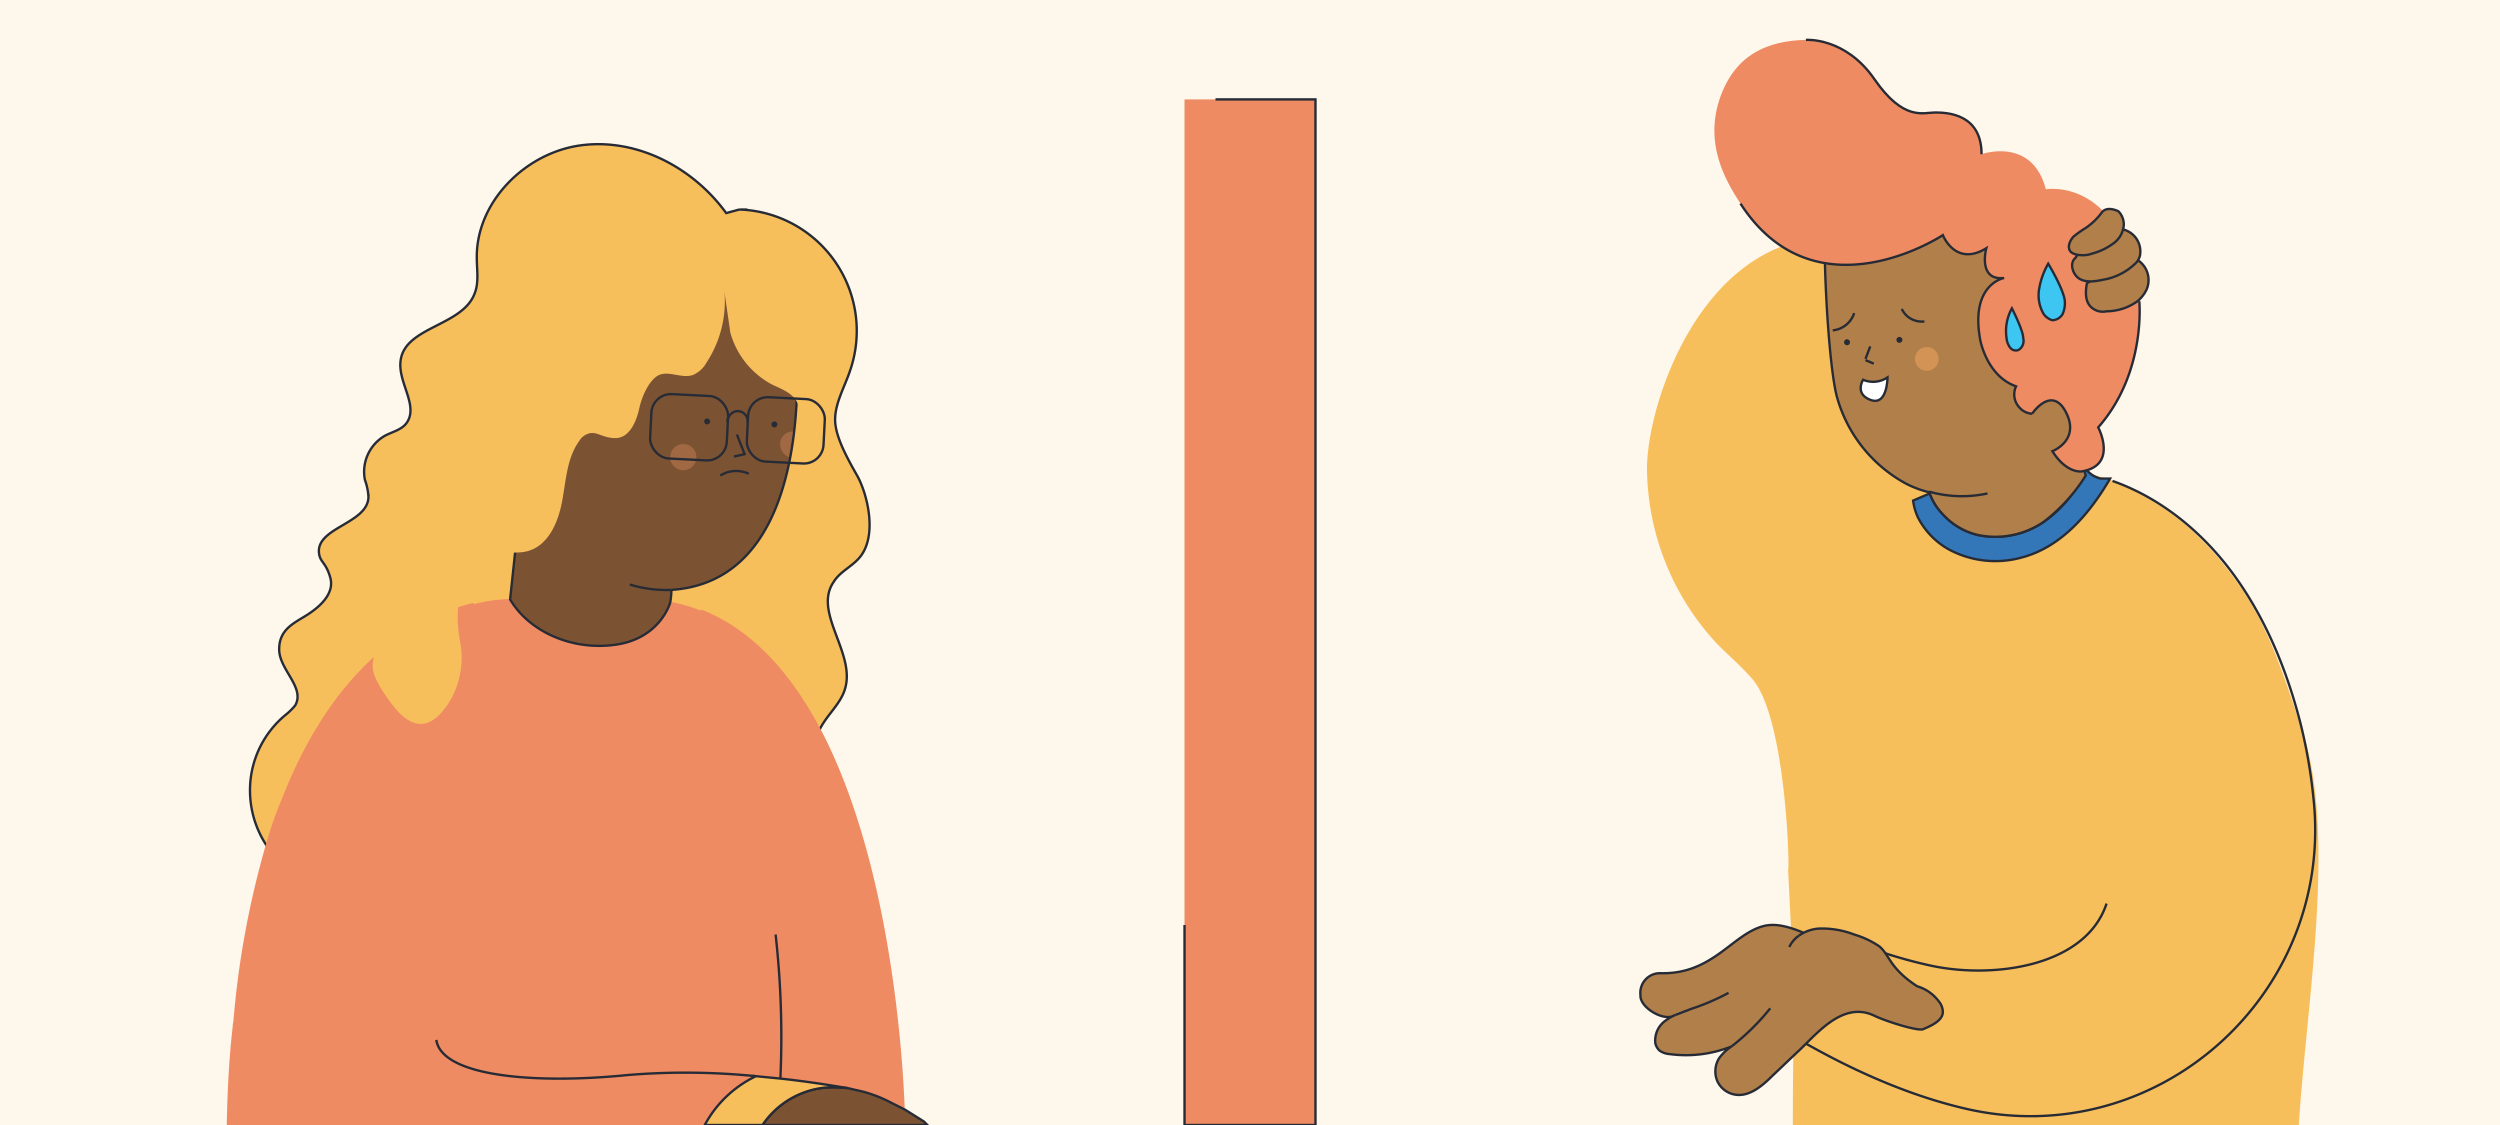 <?xml version="1.0" encoding="utf-8"?>
<svg xmlns="http://www.w3.org/2000/svg" data-name="Capa 1" id="Capa_1" viewBox="0 0 420 189">
  <defs>
    <style>.cls-1{fill:#fef7eb;}.cls-2,.cls-3{fill:#f7bf5c;}.cls-10,.cls-11,.cls-13,.cls-3,.cls-5,.cls-6,.cls-9{stroke:#272b36;stroke-miterlimit:10;stroke-width:0.4px;}.cls-4{fill:#ef8b63;}.cls-5{fill:#7c5332;}.cls-6{fill:none;}.cls-7{fill:#a06944;}.cls-8{fill:#272b36;}.cls-9{fill:#3377b8;}.cls-10{fill:#b17f49;}.cls-11{fill:#fff;}.cls-12{fill:#d39354;}.cls-13{fill:#3dc6f2;}</style>
  </defs>
  <rect class="cls-1" height="189" width="420"/>
  <path class="cls-2" d="M375.9,169.4c-.2,2.4-.5,4.9-.5,7.3H301.9l-.4-8.4-.5-10.2-.6-12c.3.4-.3-25.1-5.9-31.9-1.8-2.1-3.9-3.9-5.9-5.9a43.7,43.7,0,0,1-11.9-29c-.3-10.7,8.9-39.5,31.4-39.5h27.4l6.1,37.9a66.9,66.9,0,0,1,9.6,1.9c5.9,1.7,12.3,4.7,12.2,9.7-.3,9.1,11.7,60.1,11.7,60.1.3,1.7.5,3.4.7,5.1A92.7,92.7,0,0,1,375.9,169.4Z"/>
  <path class="cls-3" d="M48.3,145.9A16.8,16.8,0,0,1,42,133a16.4,16.4,0,0,1,6.1-13,10.6,10.6,0,0,0,1.5-1.5c1.7-3-2.7-6-2.7-9.4s2.5-4.4,4.7-5.8,4.6-3.6,3.9-6.2-1.7-2.6-1.9-4.1c-.6-4.4,8.2-5,8.3-9.5a10,10,0,0,0-.6-2.9,7,7,0,0,1,3.2-7.3c1.2-.7,2.8-1,3.7-2.1,2.3-2.9-1.4-6.9-.9-10.6.7-5.7,10.3-5.8,12.4-11.2.8-1.9.4-4,.4-6.1-.1-9.4,8.2-17.7,17.6-18.9s18.8,3.8,24.3,11.4l2.2-.6a20.4,20.4,0,0,1,18.6,27.1c-.9,2.7-2.5,5.4-2.5,8.2s2,6.4,3.7,9.4,3.6,10.4.2,14c-1.3,1.4-3.1,2.2-4.1,3.8-3.6,5.1,3.6,11.9,1.9,17.9-.8,3-3.8,5-4.7,8s0,5.5-.1,8.3a12.4,12.4,0,0,1-4.7,9.6Z"/>
  <path class="cls-4" d="M38.1,189h80.3a19.1,19.1,0,0,1,8.6-8.2l4.1.4c6.4.7,11.1,1.6,11.3,1.6a20.8,20.8,0,0,0-3.5-.1h-.1a14.4,14.4,0,0,0-10.7,6.3h24c0-.6,0-1.5-.1-2.6-.4-10.6-2.7-42.2-14.2-64-4.9-9.2-11.3-16.6-20-20v.2a27.6,27.6,0,0,0-5.8-1.6l-24.2-.3a25.2,25.2,0,0,0-8.2.8c0-.1,0-.2-.1-.2-8.8,2.1-22.9,9.3-32.1,32.8a62.6,62.6,0,0,0-2.7,7.7,151.3,151.3,0,0,0-5.5,29.9,2,2,0,0,0-.1.7C38.5,177.6,38.2,183.1,38.1,189Z"/>
  <path class="cls-5" d="M128.1,189h27.7l-.6-.6-3.2-2-2.2-1.1a22.7,22.7,0,0,0-4.8-1.9l-2.6-.6h0a20.8,20.8,0,0,0-3.5-.1h-.1A14.4,14.4,0,0,0,128.1,189Z"/>
  <path class="cls-6" d="M73.3,174.7c.9,6.1,16.3,7.5,32.2,5.9a118.6,118.6,0,0,1,21.5.2"/>
  <path class="cls-6" d="M142.4,182.8h0"/>
  <path class="cls-6" d="M131.1,181.3a154.5,154.5,0,0,0-.8-24.3"/>
  <path class="cls-3" d="M118.4,189h9.7a14.4,14.4,0,0,1,10.7-6.3h.1a20.8,20.8,0,0,1,3.5.1c-.2,0-4.9-.9-11.3-1.6l-4.1-.4A19.1,19.1,0,0,0,118.4,189Z"/>
  <path class="cls-5" d="M104,54.3l14.7-10.1,14.8,10.1s5.3,43.1-20.7,44.8a14.2,14.2,0,0,1-.2,2.1h0s-1.6,6-9.1,7.1-14.7-2.3-17.8-7.6h0l2.9-27.3Z"/>
  <path class="cls-6" d="M125.8,79.6a5,5,0,0,0-4.8.3"/>
  <circle class="cls-7" cx="114.8" cy="76.8" r="2.2"/>
  <path class="cls-7" d="M133,72.5h.2c-.2,1.4-.4,2.9-.7,4.3a2.4,2.4,0,0,1-1.4-1.8A2.1,2.1,0,0,1,133,72.5Z"/>
  <path class="cls-8" d="M118.8,71.3a.5.5,0,1,0,0-1,.5.5,0,0,0,0,1Z"/>
  <path class="cls-8" d="M130.1,71.8a.5.5,0,1,0,0-1,.5.5,0,0,0,0,1Z"/>
  <path class="cls-6" d="M112.8,99.1a20.8,20.8,0,0,1-7-.9"/>
  <polyline class="cls-6" points="123.8 73 125.1 76.3 123.3 76.7"/>
  <rect class="cls-6" height="10.83" rx="3.3" transform="translate(3.8 -5.8) rotate(2.9)" width="12.9" x="109.3" y="66.4"/>
  <path class="cls-6" d="M122.2,70.9a1.9,1.9,0,0,1,1.4-1.8,1.7,1.7,0,0,1,2,1.9"/>
  <path class="cls-6" d="M43.7,172.4h0"/>
  <path class="cls-2" d="M134.9,77.8a.8.8,0,0,1-1.1.4c1.3-2.2,1.1-4.9.9-7.4a7.2,7.2,0,0,0-1-3.6c-.9-1.3-2.5-1.9-4-2.6a14.2,14.2,0,0,1-7-8.7l-1-6.9a18.7,18.7,0,0,1-3,11.9,4.7,4.7,0,0,1-2.3,2.1c-1.8.6-3.7-.6-5.4-.1s-3.1,3.4-3.6,5.7-1.7,5-4,5-3.2-1.3-4.7-.7a2.8,2.8,0,0,0-1.4,1.2c-2.1,2.9-2.2,6.7-2.9,10.3s-2.4,7.3-5.8,8.2c-1.5.4-3.1.1-4.7.4-3.6.6-6.1,4.2-6.8,7.8a20.6,20.6,0,0,0,.2,7,14.5,14.5,0,0,1-1.5,9.6c-2.1,3.6-5.4,6.8-9.8,1.1-7.7-10,1.2-6.1-6.1-16S73.3,85.4,73.3,85.4L84.6,60.8l12.6-20h11.2l21.2,3.4,11.5,9.3-4.6,21.1Z"/>
  <rect class="cls-6" height="10.83" rx="3.3" transform="translate(3.9 -6.7) rotate(2.9)" width="12.9" x="125.5" y="67"/>
  <path class="cls-2" d="M386.2,189h-85c0-13.2.1-24,2.6-60.3a127.6,127.6,0,0,1,3.5-23.9c1.6-6.1,5.7-17.1,14.1-20.7a5,5,0,0,1,3.2-.2c.1.9,5.6,1.7,6,2.6s6.8.9,9,2.1-5.7-1.1-1.6-2.1c6.6-1.8,9,1,12.4-5,.8-.2-5.3-1.6-4.8-2.1s7.7.7,9.3,1.4c10,4,16.3,10.4,21.3,17.5s7.6,15.6,10.4,23.9C392.7,139.7,387.5,168.2,386.2,189Z"/>
  <path class="cls-9" d="M354.5,80.4c-3.5,6-8.3,11.6-15,13.3a16.5,16.5,0,0,1-12.1-1.4,12.9,12.9,0,0,1-5.2-5.4,9.8,9.8,0,0,1-.8-2.8l2.8-1.2a9.9,9.9,0,0,0,2.2,3.5,11.5,11.5,0,0,0,6,3.5,14.4,14.4,0,0,0,10.9-2.2,18.7,18.7,0,0,0,7-8.9v-.2a4.3,4.3,0,0,0,2.6,1.8Z"/>
  <path class="cls-6" d="M354.9,80.8c8.5,3,15.7,9.1,20.9,16.5s8.6,15.9,10.8,24.7a88.2,88.2,0,0,1,2.1,12.5c3.3,32.6-26.3,59.1-58.3,51.8-8.3-1.9-17.7-5.6-28.1-11.6"/>
  <path class="cls-6" d="M353.9,151.8c-3.5,10.7-19.4,12.8-30.1,10.3a79.1,79.1,0,0,1-12.9-4.1"/>
  <path class="cls-10" d="M303,156.7c-2.2-.9-4.6-1.7-6.8-1.1-5.2,1.4-8.5,8.1-17.2,7.9a3.3,3.3,0,0,0-3.4,3.7,1.7,1.7,0,0,0,.1.7c.6,1.7,3.4,3.3,5.1,2.9l.7-.3a6.5,6.5,0,0,0-1.6.9,4.1,4.1,0,0,0-1.8,3.9,2.5,2.5,0,0,0,.7,1.2,3.5,3.5,0,0,0,1.8.6,20.6,20.6,0,0,0,10.3-1.3,8,8,0,0,0-2.1,2,4.2,4.2,0,0,0-.3,3.8,4,4,0,0,0,3,2.3c2.4.4,4.6-1.5,6.3-3.2l4.1-3.9c3.1-2.8,7.5-8.7,12.9-6.2,1.8.9,7.4,2.7,8.3,2.3s3.3-1.3,3.3-2.9a2.9,2.9,0,0,0-.7-1.8,7,7,0,0,0-3.6-2.5c-4.8-3.1-4.7-5.5-6.5-6.8a15.3,15.3,0,0,0-4.1-1.9,15,15,0,0,0-5.9-1,6.6,6.6,0,0,0-3.4,1.2"/>
  <path class="cls-6" d="M300.6,159.1a4.9,4.9,0,0,1,1.6-1.9"/>
  <path class="cls-6" d="M290.4,166.8a38.5,38.5,0,0,1-6.3,2.7l-2.6,1"/>
  <path class="cls-6" d="M297.4,169.4a39.4,39.4,0,0,1-6.5,6.4"/>
  <path class="cls-10" d="M339.9,38.3l10.5,41.6a29.3,29.3,0,0,1-7.1,7.8,14.4,14.4,0,0,1-10.9,2.2,11.5,11.5,0,0,1-6-3.5,9.9,9.9,0,0,1-2.2-3.5h-.1v-.2a17.4,17.4,0,0,1-3.8-1.4A23.8,23.8,0,0,1,308.7,67c-1.6-5.2-2.7-27.4-1.9-32.8Z"/>
  <path class="cls-6" d="M314.2,58.2l-.8,2.1"/>
  <path class="cls-6" d="M313.4,60.5l1.4.6"/>
  <path class="cls-8" d="M310.3,58a.5.5,0,1,0,0-1,.5.5,0,0,0,0,1Z"/>
  <path class="cls-8" d="M319.1,57.6a.5.5,0,0,0,0-1,.5.5,0,1,0,0,1Z"/>
  <path class="cls-11" d="M313,63.8a4.3,4.3,0,0,0,4.1-.4s0,4.8-2.8,3.8S313,63.8,313,63.8Z"/>
  <circle class="cls-12" cx="323.7" cy="60.3" r="2"/>
  <path class="cls-4" d="M338.7,64.9c-4.9-1.7-6-7.7-6-7.7-1.8-9.5,4-10.5,4-10.5-4.5.5-3-5-3-5-5.2,3.2-7.3-2.2-7.3-2.2s-21.4,14.2-34-5.3c-2.6-4-6.3-10.4-3.2-18.4,1.7-4.3,5.1-8.9,14.2-9.1,0,0,6.6-.5,11.5,6.6s8.2,5.6,10.2,5.6,7.8.2,7.8,7c0,0,8.5-3,10.8,5.9,0,0,13-2.3,15.7,18.8,0,0,1.2,12-6.9,21.2,0,0,3.4,6.4-2.8,7.4,0,0-2.5.4-4.9-3.4,0,0,4.7-1.8,2.3-6.5s-5.7.2-5.7.2a3,3,0,0,1-2.1-1,3.2,3.2,0,0,1-.6-3.6Z"/>
  <path class="cls-6" d="M359.4,50.6s1.2,12-6.9,21.2c0,0,3.4,6.4-2.8,7.4,0,0-2.5.4-4.9-3.4,0,0,4.7-1.8,2.3-6.5s-5.7.2-5.7.2a3,3,0,0,1-2.1-1,3.2,3.2,0,0,1-.6-3.6h0c-4.9-1.7-6-7.7-6-7.7-1.8-9.5,4-10.5,4-10.5-4.5.5-3-5-3-5-5.2,3.2-7.3-2.2-7.3-2.2s-21.4,14.2-34-5.3"/>
  <path class="cls-6" d="M303.4,6.7s6.6-.5,11.5,6.6,8.2,5.6,10.2,5.6,7.8.2,7.8,7"/>
  <path class="cls-6" d="M324.1,82.6a20.3,20.3,0,0,0,9.8.3"/>
  <rect class="cls-4" height="172.35" width="22" x="199" y="16.7"/>
  <polyline class="cls-6" points="204.2 16.7 221 16.7 221 189 199 189 199 155.4"/>
  <path class="cls-6" d="M319.5,51.9a3.7,3.7,0,0,0,3.8,2.1"/>
  <path class="cls-6" d="M311.5,52.6a4.2,4.2,0,0,1-3.6,2.9"/>
  <path class="cls-13" d="M339.9,56.8a1.8,1.8,0,0,1-.8,2,1.2,1.2,0,0,1-1.4-.4,3.1,3.1,0,0,1-.6-1.6,7.9,7.9,0,0,1,.9-5S339.9,55.5,339.9,56.8Z"/>
  <path class="cls-13" d="M346.9,50.8a4.5,4.5,0,0,1-.4,2,2.1,2.1,0,0,1-1.7,1,2.7,2.7,0,0,1-1.5-1.1,6.3,6.3,0,0,1-.7-4.3,12.7,12.7,0,0,1,1.5-4.1S346.9,48.9,346.9,50.8Z"/>
  <path class="cls-10" d="M350.6,47.6c-.3,1.7-.4,3.8,1.7,4.6a2.9,2.9,0,0,0,1.6.1,9,9,0,0,0,5.2-1.7,5.8,5.8,0,0,0,1.5-1.9,4,4,0,0,0-3-5.6h0Z"/>
  <path class="cls-10" d="M355.1,38.5a3.8,3.8,0,0,1,4.4,4.5,3.1,3.1,0,0,1-.5,1,10.2,10.2,0,0,1-5.7,3c-1.4.3-2.9.5-4-.2s-1.7-2.6-.6-3.5l2.5-4Z"/>
  <path class="cls-10" d="M353.1,35.7a11.1,11.1,0,0,1-2.7,2.6,15.9,15.9,0,0,0-2.1,1.5c-.6.7-1,1.7-.5,2.4s2.4.9,3.7.4a10.6,10.6,0,0,0,3.4-1.6,4.2,4.2,0,0,0,1.9-3.2,3.2,3.2,0,0,0-.9-2.3S354,34.5,353.1,35.7Z"/>
</svg>